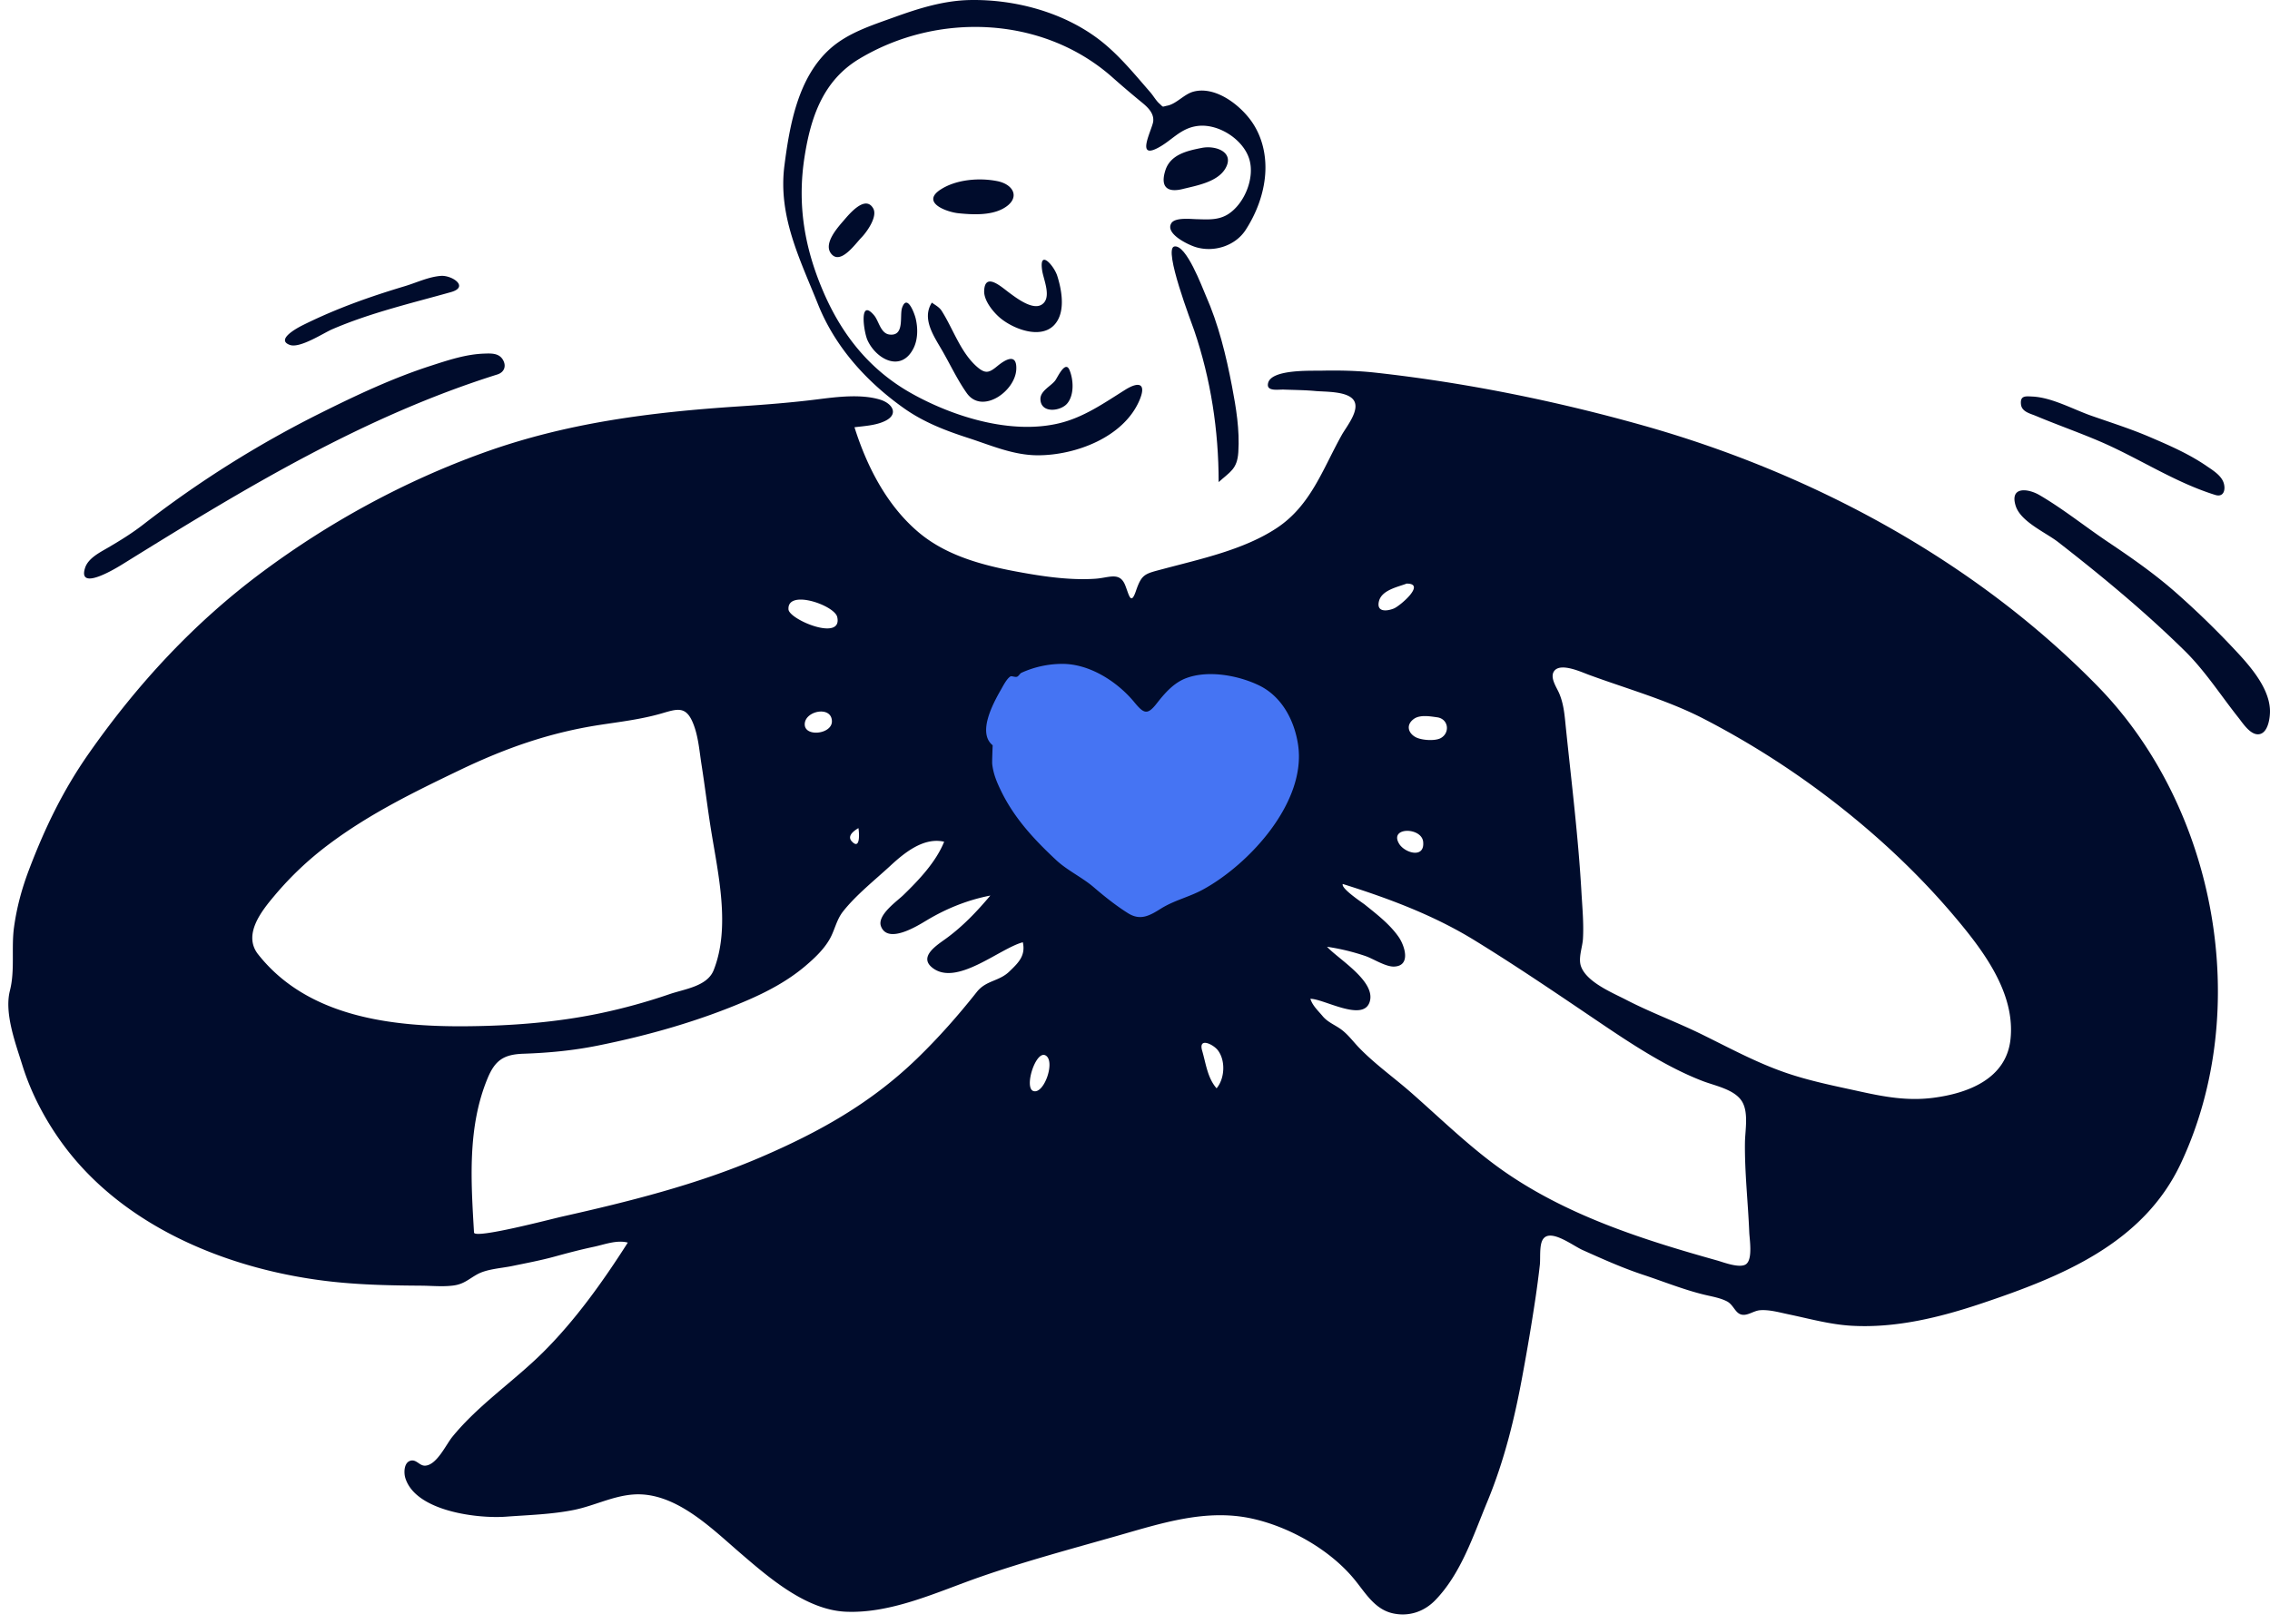 <svg width="197" height="141" fill="none" xmlns="http://www.w3.org/2000/svg"><path fill-rule="evenodd" clip-rule="evenodd" d="M113.541 58.927c2.115 1.534 1.778 4.552 1.142 6.744-.938 3.229-2.806 6.217-4.937 8.793-3.781 4.57-10.198 9.702-16.114 5.69-5.268-3.573-8.591-10.783-9.738-16.856-.354-1.877-.827-4.673.84-6.084 2.462-2.086 6.805-1.707 9.778-1.438 1.958.176 3.847.777 5.781.495 4.495-.655 9.498-.062 13.248 2.656z" fill="#4574F3"/><path fill-rule="evenodd" clip-rule="evenodd" d="M22.403 82.843c4.286 5.436 11.572 6.295 18.043 6.242 3.886-.032 7.78-.325 11.59-1.116a50.674 50.674 0 0 0 6.078-1.673c1.31-.449 3.262-.673 3.82-2.078 1.472-3.705.389-8.353-.217-12.114-.308-1.914-.54-3.838-.84-5.753-.191-1.225-.283-2.58-.797-3.727-.6-1.342-1.36-1.074-2.631-.703-1.752.511-3.55.724-5.352.999-4.395.67-8.23 2.024-12.224 3.942-3.95 1.897-7.782 3.77-11.305 6.407a28.146 28.146 0 0 0-4.756 4.49c-1.107 1.317-2.76 3.371-1.41 5.084zm18.734 24.147c.034.586 6.751-1.182 7.635-1.38 5.8-1.301 11.714-2.782 17.19-5.133 5.11-2.193 9.613-4.703 13.635-8.6 1.874-1.817 3.56-3.73 5.174-5.768.808-1.021 1.913-.903 2.815-1.767.81-.777 1.433-1.385 1.18-2.547-2.027.534-5.77 3.891-7.87 2.196-1.199-.966.463-1.976 1.23-2.536 1.44-1.052 2.673-2.351 3.82-3.715-1.968.382-3.8 1.119-5.512 2.144-.76.456-3.368 2.108-3.975.533-.373-.97 1.394-2.188 1.946-2.725 1.353-1.317 2.815-2.854 3.533-4.625-1.777-.412-3.451.961-4.661 2.08-1.344 1.241-2.99 2.545-4.116 3.976-.581.738-.708 1.61-1.162 2.405-.51.896-1.327 1.663-2.108 2.326-1.504 1.277-3.264 2.217-5.07 2.995-4.126 1.777-8.55 3.034-12.948 3.916-2.158.433-4.263.632-6.454.706-1.702.057-2.455.566-3.105 2.134-1.759 4.244-1.44 8.913-1.177 13.385zM91.65 74.652c.984.921 2.263 1.499 3.291 2.384.906.78 1.95 1.61 2.96 2.24 1.079.673 1.885.201 2.856-.407 1.14-.714 2.45-1.003 3.625-1.642 4.059-2.21 9.026-7.624 8.268-12.595-.321-2.107-1.41-4.18-3.388-5.137-1.797-.868-4.408-1.35-6.33-.624-1.085.41-1.86 1.313-2.555 2.202-.81 1.036-1.12.872-1.945-.127-1.476-1.787-3.91-3.354-6.317-3.317a8.611 8.611 0 0 0-3.46.768c-.147.067-.228.27-.375.34-.18.084-.475-.092-.6-.013-.316.2-.63.824-.812 1.14-.73 1.27-2.045 3.761-.72 4.83 0 .001-.06 1.448-.041 1.613.093.862.392 1.575.776 2.364 1.154 2.37 2.858 4.196 4.767 5.981zm-1.963 20.059c.933.29 1.937-2.632 1.042-3.099-.852-.445-1.886 2.837-1.042 3.099zm14.644-3.494c.323 1.104.459 2.356 1.249 3.255.722-.858.794-2.441.093-3.323-.401-.503-1.696-1.138-1.342.068zM74.496 71.88c.005.028-1.122.567-.572 1.157.751.805.648-.762.572-1.157zm-4.658-8.995c.013 1.116 2.376.847 2.359-.276-.02-1.381-2.372-.907-2.359.276zm2.82-9.327c-.233-1.021-4.343-2.443-4.23-.662.056.893 4.726 2.834 4.23.662zm42.127 34.65c.461.554 1.115.772 1.667 1.197.579.446.993 1.024 1.498 1.547 1.389 1.436 3.061 2.615 4.559 3.934 2.755 2.425 5.393 5.032 8.447 7.088 5.458 3.675 11.787 5.684 18.069 7.444.521.146 2.02.734 2.535.296.555-.473.273-2.136.247-2.765-.104-2.578-.404-5.187-.372-7.762.014-1.057.323-2.56-.229-3.528-.616-1.08-2.336-1.397-3.4-1.803-3.234-1.236-6.349-3.321-9.205-5.252-3.512-2.374-7.059-4.788-10.672-7.004-3.541-2.171-7.446-3.625-11.396-4.865-.183.384 1.702 1.622 1.917 1.795 1.033.832 2.157 1.694 2.924 2.792.544.778 1.1 2.537-.399 2.582-.727.022-1.801-.681-2.46-.909a18.883 18.883 0 0 0-3.349-.81c.979 1.077 4.297 3.013 3.693 4.806-.586 1.739-3.974-.29-5.14-.29.191.606.672 1.034 1.066 1.507zm40.025 4.855c2.169.763 4.393 1.197 6.633 1.69 2.134.469 4.107.823 6.293.548 3.018-.38 6.359-1.63 6.741-5.06.454-4.063-2.416-7.798-4.88-10.713-2.999-3.547-6.367-6.719-10.017-9.59a73.963 73.963 0 0 0-11.704-7.533c-3.136-1.624-6.678-2.61-9.995-3.83-.63-.231-2.375-1.046-2.966-.37-.477.545.173 1.455.39 1.962.424.989.482 1.984.592 3.045.489 4.74 1.077 9.478 1.348 14.239.076 1.326.208 2.714.131 4.041-.043.736-.425 1.672-.171 2.39.49 1.38 2.733 2.294 3.922 2.91 2.129 1.103 4.382 1.927 6.532 2.983 2.362 1.159 4.661 2.412 7.151 3.288zm-30.091-30.798c-.595-.082-1.487-.244-2.018.142-.693.503-.511 1.203.128 1.568.505.289 1.687.367 2.186.106.85-.446.706-1.678-.296-1.816zm-3.298 10.976c.481.801 2.24 1.327 2.087-.17-.131-1.28-2.973-1.306-2.087.17zm.653-22.581c-.774.3-2.178.556-2.407 1.551-.214.927.664.865 1.298.61.521-.209 2.841-2.177 1.109-2.161zM.86 85.993c.452-1.758.108-3.705.357-5.506.242-1.745.678-3.35 1.302-4.995 1.383-3.643 2.968-6.922 5.21-10.118 4.221-6.02 9.12-11.323 15.035-15.72 5.84-4.341 12.306-7.869 19.156-10.341 7.264-2.623 14.576-3.535 22.236-4.038 2.287-.15 4.572-.328 6.847-.617 1.662-.21 3.746-.47 5.39.038 1.033.32 1.61 1.221.485 1.812-.798.419-1.842.469-2.723.58 1.064 3.38 2.795 6.773 5.54 9.1 2.678 2.273 6.262 3.052 9.642 3.628 1.834.313 3.886.554 5.748.42 1.177-.085 2.095-.63 2.57.582.33.842.485 1.766.92.495.514-1.504.766-1.494 2.364-1.921 3.269-.874 7.017-1.67 9.868-3.559 2.959-1.96 3.988-5.13 5.64-8.08.408-.73 1.64-2.207 1.011-3.042-.576-.765-2.448-.689-3.306-.768-.904-.085-1.815-.088-2.722-.123-.526-.02-1.584.195-1.373-.59.32-1.185 3.74-1.033 4.589-1.052 1.58-.036 3.181 0 4.752.175 7.792.861 15.655 2.455 23.195 4.58 14.629 4.122 28.798 11.718 39.475 22.661 10.248 10.505 13.495 27.985 7.194 41.398-3.274 6.97-10.379 9.834-17.267 12.147-3.633 1.219-7.481 2.173-11.343 1.943-1.853-.11-3.611-.609-5.419-.985-.788-.164-1.685-.426-2.495-.36-.613.05-1.202.613-1.777.314-.408-.212-.585-.821-1.084-1.081-.599-.311-1.325-.424-1.971-.581-1.798-.436-3.538-1.144-5.295-1.725-1.817-.6-3.531-1.374-5.274-2.155-.88-.395-2.917-2-3.491-.827-.261.536-.15 1.569-.214 2.131a88.585 88.585 0 0 1-.386 2.941 192.58 192.58 0 0 1-1.081 6.44c-.699 3.866-1.6 7.566-3.106 11.202-1.203 2.903-2.259 6.193-4.493 8.503-.975 1.008-2.305 1.461-3.704 1.145-1.59-.361-2.382-1.806-3.348-2.974-2.125-2.571-5.632-4.541-8.872-5.25-3.966-.868-7.83.402-11.616 1.481-4.004 1.142-8.081 2.23-12.012 3.603-3.663 1.279-7.618 3.168-11.59 3.004-3.465-.143-6.701-2.963-9.2-5.112-2.509-2.158-5.646-5.319-9.254-5.064-1.792.126-3.424.99-5.17 1.341-1.915.386-3.954.441-5.902.585-2.418.178-7.829-.452-8.723-3.362-.133-.431-.134-1.32.436-1.493.524-.158.792.454 1.289.426 1.01-.057 1.8-1.818 2.355-2.501 2.24-2.753 5.314-4.807 7.828-7.295 2.839-2.809 5.262-6.212 7.401-9.569-.967-.251-2.01.166-2.946.365-1.137.24-2.245.532-3.366.84-1.235.34-2.488.574-3.741.833-.936.193-2.177.252-3.021.721-.737.409-1.149.849-2.064.968-.93.121-1.885.019-2.82.013-2.528-.017-5.05-.064-7.567-.332-8.89-.944-18.316-4.705-23.662-12.168-1.454-2.03-2.625-4.28-3.366-6.665-.577-1.864-1.574-4.49-1.07-6.446z" fill="#000C2C"/><path fill-rule="evenodd" clip-rule="evenodd" d="M84.25.002c-2.337.033-4.527.726-6.704 1.514-1.914.692-3.955 1.333-5.504 2.715-2.784 2.487-3.51 6.604-3.965 10.127-.568 4.396 1.323 8.084 2.915 12.06 1.489 3.72 4.222 6.733 7.47 9.03 1.702 1.202 3.582 1.928 5.55 2.565 2 .646 3.935 1.512 6.073 1.509 3.248-.005 7.406-1.548 8.79-4.747.63-1.457.016-1.719-1.244-.927-1.829 1.149-3.591 2.389-5.728 2.898-4.144.989-9.107-.543-12.74-2.564-3.632-2.02-6.07-5.054-7.7-8.833-1.645-3.812-2.283-7.568-1.65-11.678.538-3.483 1.607-6.664 4.745-8.554 6.775-4.081 15.904-3.752 21.929 1.55a86.926 86.926 0 0 0 2.494 2.13c.542.44 1.179.97 1.1 1.733-.067.654-1.46 3.173.218 2.4 1.36-.628 2.099-1.855 3.746-2.007 1.754-.161 3.846 1.186 4.37 2.881.5 1.618-.392 3.831-1.789 4.76-.866.574-1.818.485-2.801.462-.487-.012-1.845-.17-2.168.345-.571.912 1.444 1.87 2.094 2.073 1.582.49 3.452-.087 4.362-1.5.924-1.435 1.557-3.097 1.685-4.808.121-1.639-.251-3.298-1.217-4.644-1.029-1.431-3.125-3.036-5.005-2.538-.815.215-1.471 1.058-2.271 1.218-.505.101-.293.173-.711-.201-.266-.238-.517-.676-.763-.958-1.41-1.62-2.805-3.348-4.531-4.644C92.204 1.045 88.09-.053 84.25.002zm8.56 32.107c-.366-.859-1.039.672-1.238.928-.393.507-1.319.9-1.279 1.648.066 1.232 1.747 1.004 2.307.36.638-.732.571-2.089.21-2.937zM80.87 26.27c-.907 1.413.198 2.939.914 4.19.686 1.195 1.322 2.547 2.12 3.67 1.325 1.867 4.207-.152 4.293-2.07.065-1.469-.975-.83-1.643-.281-.687.565-1.013.705-1.733.089-1.449-1.242-2.1-3.318-3.102-4.89-.199-.312-.558-.5-.85-.708zm-2.585.455c-.234.683.256 2.493-1.107 2.313-.754-.1-.915-1.182-1.31-1.653-1.332-1.587-.924 1.413-.576 2.164.767 1.655 2.914 2.795 3.98.696.395-.78.394-1.767.192-2.606-.11-.457-.748-2.176-1.18-.914zm12.159-3.237c.12.798.87 2.386-.045 2.957-.805.502-2.207-.589-2.827-1.044-.645-.473-2.104-1.83-2.162-.141-.029.86.833 1.893 1.448 2.39 1.312 1.057 4.038 2.006 5.004.015.527-1.084.239-2.628-.11-3.721-.281-.886-1.6-2.381-1.308-.456zm-17.207-4.365c-.534.62-1.8 2.01-1.111 2.892.804 1.032 2.111-.861 2.627-1.388.464-.475 1.44-1.827 1.024-2.544-.69-1.186-2.071.496-2.54 1.04zm8.391-2.67c-1.745 1.138.55 1.956 1.544 2.058 1.203.123 2.74.204 3.846-.386 1.566-.837 1.044-2.1-.474-2.403-1.557-.31-3.561-.15-4.916.732zm22.687-3.618c-1.283.25-2.749.574-3.186 1.973-.452 1.446.197 1.926 1.508 1.6 1.212-.3 3.024-.604 3.71-1.788.819-1.416-.842-2.016-2.032-1.785zM174.927 43.904c.431 1.39 2.61 2.313 3.697 3.159 3.802 2.957 7.518 6.037 10.955 9.413 1.784 1.752 3.134 3.871 4.681 5.82.378.476 1.047 1.54 1.787 1.44.812-.108.976-1.508.95-2.118-.088-2.084-1.991-4.096-3.348-5.53a74.291 74.291 0 0 0-4.825-4.655c-1.835-1.617-3.826-3.007-5.856-4.368-1.992-1.336-3.903-2.88-5.975-4.09-.976-.57-2.597-.787-2.066.929zM42.024 30.696c-1.587.05-3.136.57-4.633 1.054-3.292 1.063-6.427 2.538-9.52 4.08a92.387 92.387 0 0 0-15.419 9.687c-1 .777-2.024 1.407-3.111 2.042-.696.407-1.688.903-1.956 1.733-.68 2.108 2.756-.008 3.243-.31l.686-.426C21.488 42.25 31.651 36.124 43.16 32.507c.613-.192.804-.74.482-1.281-.348-.588-1.028-.549-1.617-.53zm133.366 4.412c.073.642.8.788 1.291.994 1.829.769 3.705 1.424 5.529 2.205 3.387 1.45 6.497 3.554 10.032 4.655.808.252.927-.564.711-1.118-.241-.62-.965-1.054-1.488-1.412-1.509-1.034-3.221-1.778-4.897-2.496-1.662-.713-3.373-1.252-5.077-1.849-1.583-.555-3.421-1.589-5.122-1.665l-.074-.004c-.541-.027-.991-.064-.905.69zM39.135 25.357c1.618-.456.09-1.48-.872-1.408-1.073.08-2.11.587-3.127.892-3.11.934-5.993 1.956-8.899 3.405-.433.217-2.342 1.242-1.08 1.697.876.315 2.92-1.036 3.671-1.36 3.302-1.424 6.85-2.254 10.307-3.226z" fill="#000C2C"/><path fill-rule="evenodd" clip-rule="evenodd" d="M103.634 28.672c-.202-.593-2.703-7.08-1.724-7.275 1.037-.208 2.423 3.556 2.724 4.236 1.111 2.51 1.769 5.206 2.284 7.9.359 1.875.675 3.796.549 5.714-.096 1.473-.705 1.697-1.708 2.6 0-4.477-.68-8.938-2.125-13.175z" fill="#000C2C"/></svg>